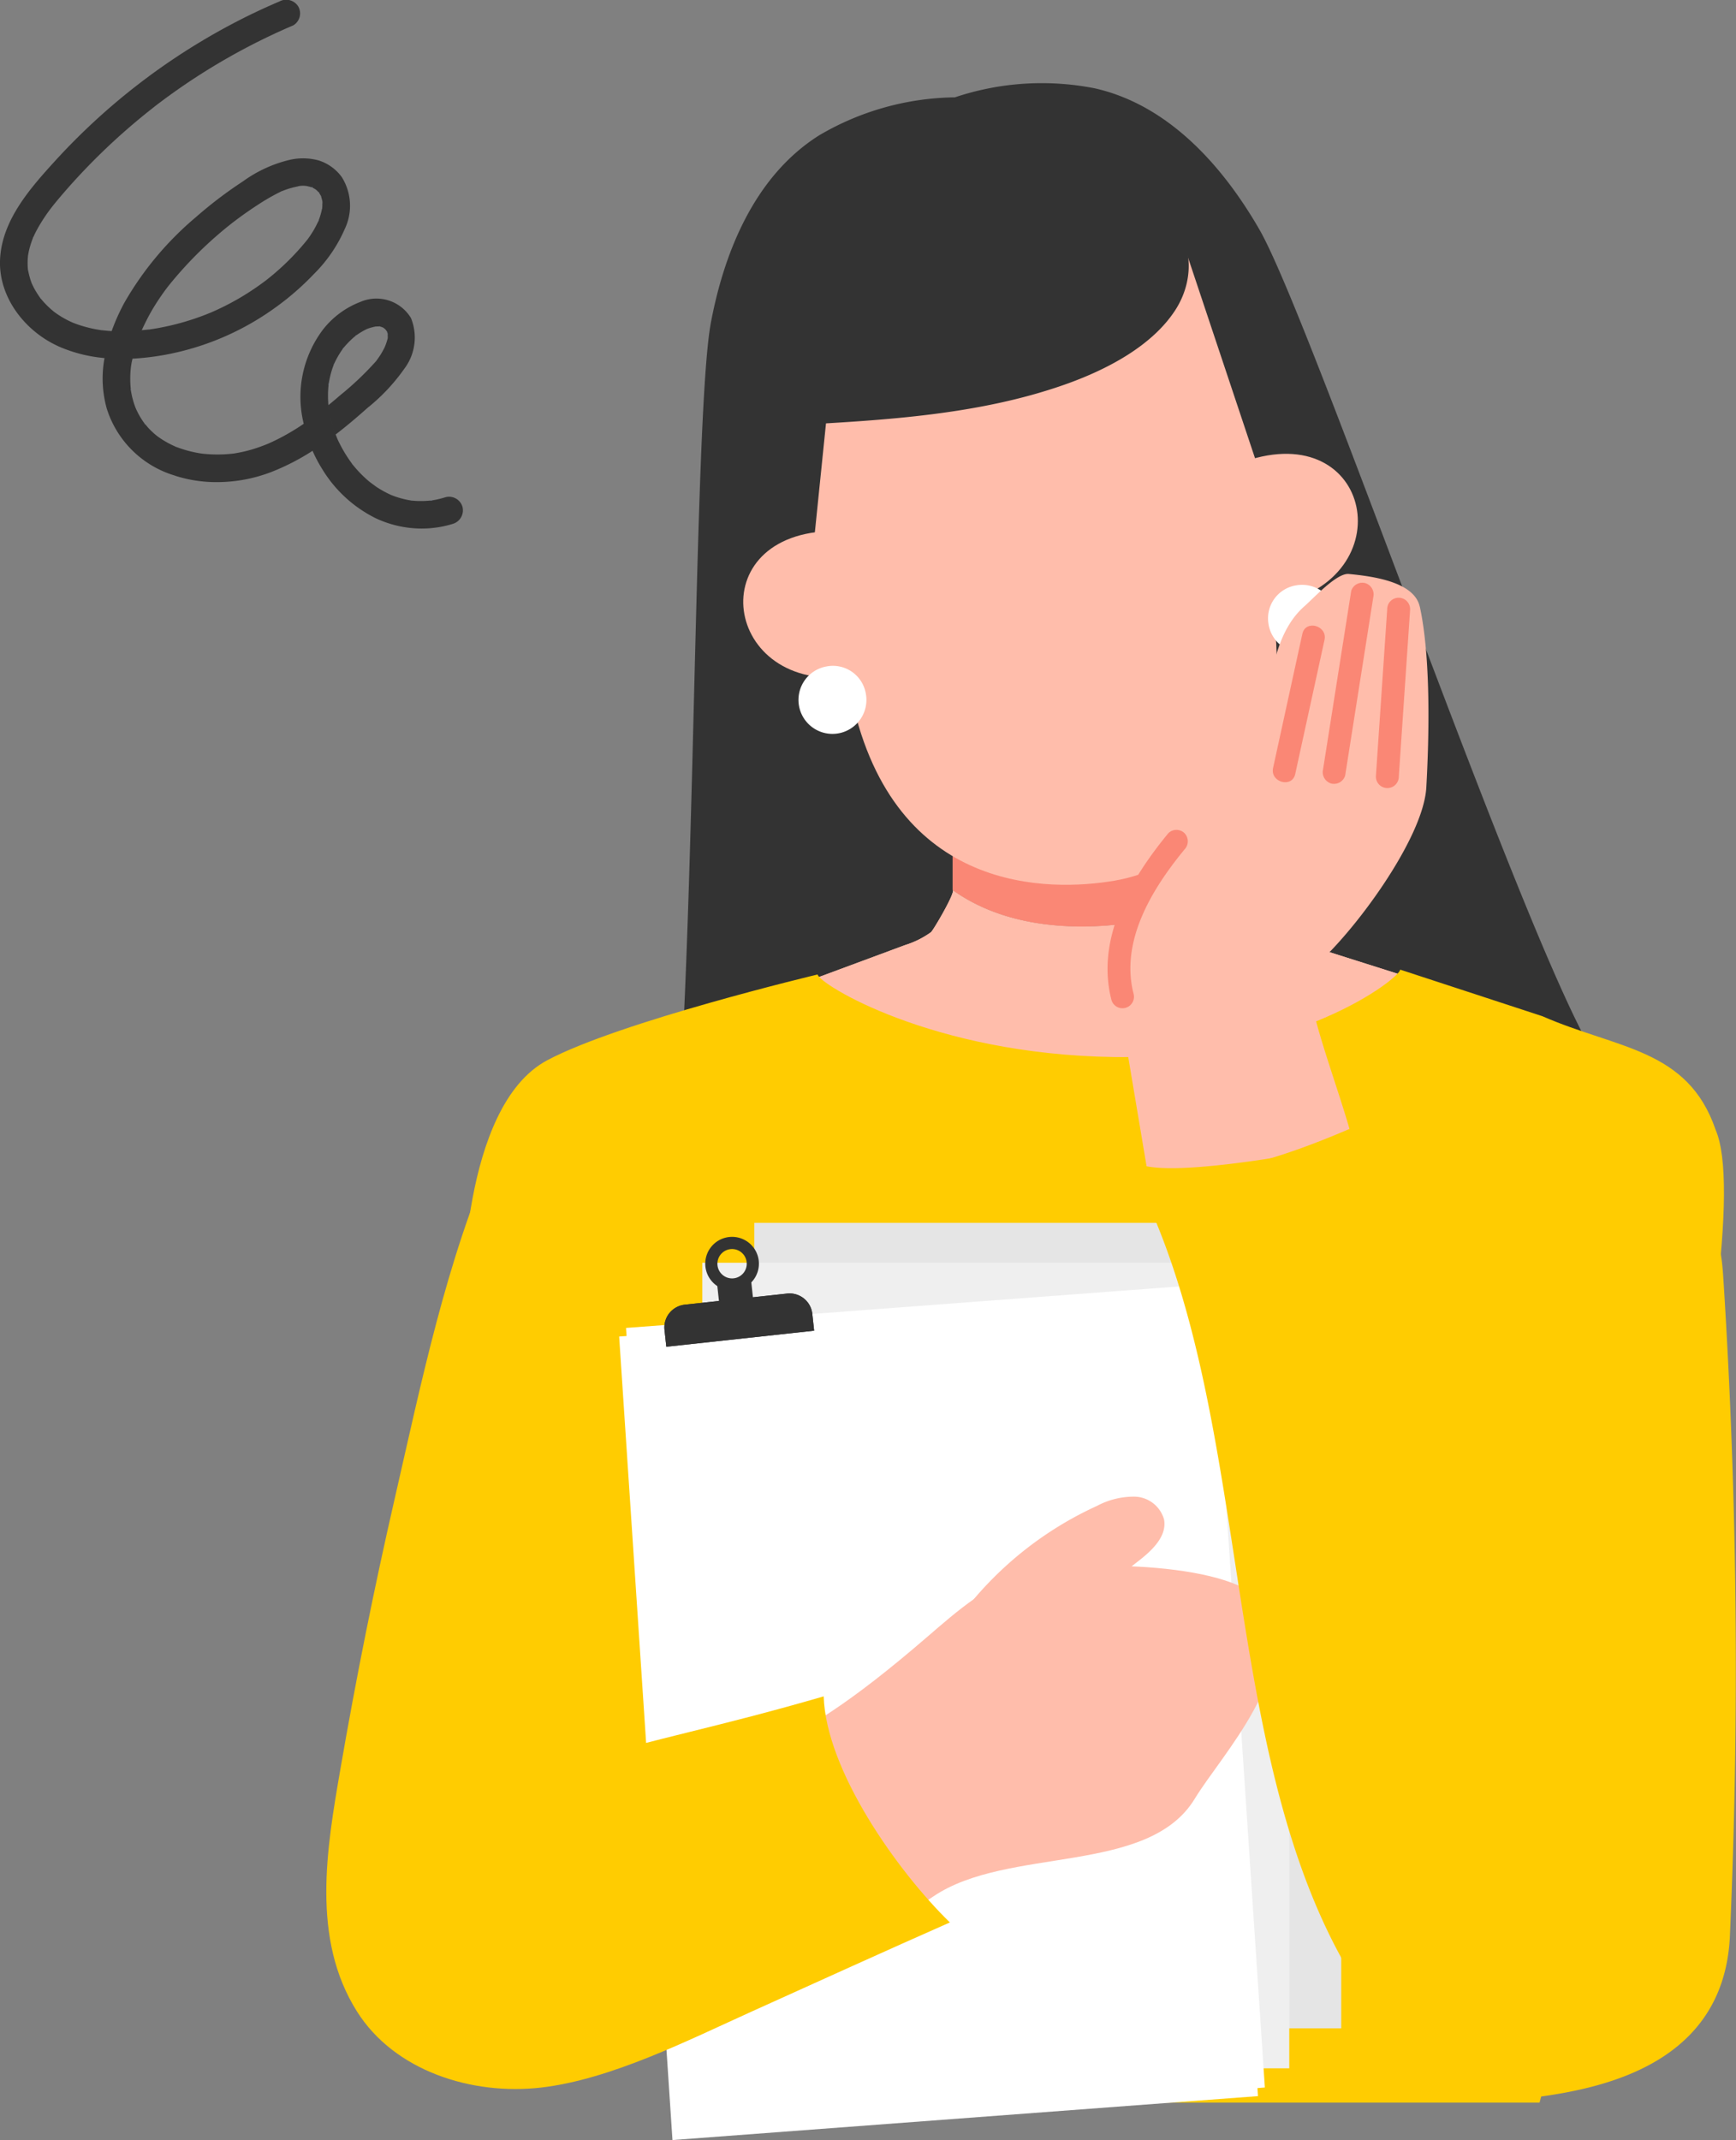 <svg id="グループ_21918" data-name="グループ 21918" xmlns="http://www.w3.org/2000/svg" xmlns:xlink="http://www.w3.org/1999/xlink" width="164.654" height="202.925" viewBox="0 0 164.654 202.925">
  <rect x="0" y="0" width="164.654" height="202.925" fill="#808080" stroke="none"/>
  <defs>
    <clipPath id="clip-path">
      <rect id="長方形_12141" data-name="長方形 12141" width="164.654" height="202.925" fill="none"/>
    </clipPath>
  </defs>
  <g id="グループ_21917" data-name="グループ 21917" clip-path="url(#clip-path)">
    <path id="パス_24492" data-name="パス 24492" d="M22.044,71.975c-.127-.01.235.039,0,0" transform="translate(-12.439 -40.664)" fill="#4887fa"/>
    <path id="パス_24493" data-name="パス 24493" d="M30.69,72.245c.093-.233-.056.117,0,0" transform="translate(-17.332 -40.771)" fill="#4887fa"/>
    <path id="パス_24494" data-name="パス 24494" d="M70.226,45.353c0,.007,0,.016,0,.023.075-.251.033-.127,0-.023" transform="translate(-39.675 -25.554)" fill="#4887fa"/>
    <path id="パス_24495" data-name="パス 24495" d="M31.531,92.345l0,0c-.123-.117.18.251,0,0" transform="translate(-17.796 -52.159)" fill="#4887fa"/>
    <path id="パス_24496" data-name="パス 24496" d="M29.564,88.893c.043.108.017.04-.011-.036-.013-.031-.016-.034.011.036" transform="translate(-16.691 -50.191)" fill="#4887fa"/>
    <path id="パス_24497" data-name="パス 24497" d="M28.508,84.873c-.045-.246.012.212,0,0" transform="translate(-16.097 -47.91)" fill="#4887fa"/>
    <path id="パス_24498" data-name="パス 24498" d="M28.565,79.774c0-.01,0-.02,0-.03.005-.049.008-.078.01-.093,0,.031-.011.1-.014.122" transform="translate(-16.139 -45.002)" fill="#4887fa"/>
    <path id="パス_24499" data-name="パス 24499" d="M69.486,41.856c.117.1-.151-.241,0,0" transform="translate(-39.232 -23.599)" fill="#4887fa"/>
    <path id="パス_24500" data-name="パス 24500" d="M69.989,42.664a.376.376,0,0,1,.041.1c0-.026-.074-.231-.041-.1" transform="translate(-39.538 -24.08)" fill="#4887fa"/>
    <path id="パス_24501" data-name="パス 24501" d="M68.839,41.273c-.091-.072-.054-.038,0,.008s.091.062,0-.008" transform="translate(-38.862 -23.295)" fill="#4887fa"/>
    <path id="パス_24502" data-name="パス 24502" d="M61.268,41.678c.114-.058-.17.065,0,0" transform="translate(-34.584 -23.538)" fill="#4887fa"/>
    <path id="パス_24503" data-name="パス 24503" d="M67.991,40.787l.01.005c.16.011-.258-.143-.01-.005" transform="translate(-38.368 -23.012)" fill="#4887fa"/>
    <path id="パス_24504" data-name="パス 24504" d="M50.64,48.482c.163-.13-.114.087,0,0" transform="translate(-28.595 -27.367)" fill="#4887fa"/>
    <path id="パス_24505" data-name="パス 24505" d="M11.753,67.938c.077.06.045.034-.006-.007s-.064-.047.006.007" transform="translate(-6.615 -38.364)" fill="#4887fa"/>
    <path id="パス_24506" data-name="パス 24506" d="M6.1,58.807c0-.028-.006-.056-.009-.084-.015-.1-.013-.068.009.084" transform="translate(-3.436 -33.146)" fill="#4887fa"/>
    <path id="パス_24507" data-name="パス 24507" d="M6.089,55.668c0-.024.01-.047.014-.071.008-.058.01-.08-.014.071" transform="translate(-3.44 -31.387)" fill="#4887fa"/>
    <path id="パス_24508" data-name="パス 24508" d="M7.2,51.667c.083-.221-.056.106,0,0" transform="translate(-4.062 -29.147)" fill="#4887fa"/>
    <path id="パス_24509" data-name="パス 24509" d="M11.2,45.2l.039-.054c-.053.07-.056.074-.039.054" transform="translate(-6.322 -25.506)" fill="#4887fa"/>
    <path id="パス_24510" data-name="パス 24510" d="M6.922,61.762c-.008-.018-.018-.035-.027-.054.082.177.057.124.027.054" transform="translate(-3.896 -34.864)" fill="#4887fa"/>
    <path id="パス_24511" data-name="パス 24511" d="M8.761,64.946c-.135-.153.114.17,0,0" transform="translate(-4.927 -36.67)" fill="#4887fa"/>
    <path id="合体_21" data-name="合体 21" d="M-3315.467-1153.254a12.326,12.326,0,0,1-5.06-4.628,13.418,13.418,0,0,1-.939-1.769,13.35,13.35,0,0,1-.838-2.566,10.58,10.58,0,0,1,1.823-8.925,8.211,8.211,0,0,1,3.533-2.621,3.828,3.828,0,0,1,4.82,1.529,4.914,4.914,0,0,1-.641,4.81,18,18,0,0,1-3.482,3.7c-.979.874-1.983,1.727-3.025,2.526-.038-.094-.077-.188-.111-.283a12.084,12.084,0,0,1-.416-1.48c-.049-.227-.079-.458-.121-.687l-.017-.083c.052.255.083.515.137.77a12.045,12.045,0,0,0,.417,1.48c.033.094.073.189.111.283.048.117.095.234.132.353-.123-.4,0,0,.049.1.062.138.128.275.2.41a12.574,12.574,0,0,0,.758,1.313c.129.2.266.384.4.573l-.036-.04c.022.024.042.052.063.079l0,.005c.008.012.018.023.027.034l.022.029c.087.108.176.214.267.319a11.447,11.447,0,0,0,1.051,1.069c.092.083.186.164.282.243.076.062.434.3.085.074.205.135.4.292.6.428a9.614,9.614,0,0,0,1.314.724c.019.009.044.022.067.03.038.016.075.031.112.049l-.069-.032c.1.039.2.078.305.114.257.09.516.167.779.233.216.054.435.1.654.137l.105.016h-.007c-.219-.02.108.015.124.019-.038-.008-.077-.013-.117-.018.148.014.3.029.445.038a9.4,9.4,0,0,0,1.459-.042c-.021,0-.041.005-.06.01-.1.018,0,.007.08,0s.124-.021-.008-.007h-.011l.138-.022c.134-.022.267-.049.4-.077.273-.059.542-.131.808-.214a1.323,1.323,0,0,1,1.612.915,1.339,1.339,0,0,1-.915,1.611,10.028,10.028,0,0,1-2.954.446A10.315,10.315,0,0,1-3315.467-1153.254Zm-6-6.4q1.127-.721,2.19-1.542C-3319.985-1160.647-3320.714-1160.131-3321.465-1159.65Zm.311-3.376Zm1.209-.791c-.005-.053-.009-.107-.013-.16.376-.309.75-.62,1.117-.941a28.819,28.819,0,0,0,3.383-3.21l.017-.02-.021.028c.028-.037.146-.179.021-.028.058-.078.116-.156.172-.236q.155-.221.3-.452c.083-.136.163-.275.237-.417.041-.077.08-.154.118-.233.026-.056.133-.363.032-.062.052-.157.113-.308.158-.467.02-.071.062-.185.086-.291a.035.035,0,0,0,0-.014.354.354,0,0,0,.011-.156c0,.005-.005.114-.011.156l0,.014s0-.019,0-.093.006-.148,0-.222c0-.014-.007-.082-.011-.139l0,.015q.039.215-.005-.094a.273.273,0,0,0,0,.078c-.005-.022-.012-.044-.016-.067-.013-.044-.02-.073-.024-.094l.03.057a.224.224,0,0,0,.012.03.11.11,0,0,0-.012-.03c-.019-.052-.052-.15-.03-.057l-.037-.068-.03-.057c.051.1-.058-.076-.089-.107-.046-.046-.094-.087-.14-.131.215.207,0,0-.068-.038s-.12-.063-.181-.094c.274.143.017.017-.064,0l-.1-.022-.019,0,.055,0c-.158-.025-.174-.025-.055,0l-.133,0c-.1,0-.189.007-.283.011l.012,0,.018,0c.072-.013.157-.033,0,0-.021,0-.041.007-.052.007h.023a5.1,5.1,0,0,0-.509.13c-.07.023-.138.049-.207.073l-.032.013.037-.018c-.127.052-.136.057-.037.018-.039.017-.076.034-.114.053a7.056,7.056,0,0,0-.907.545l-.042.028c.076-.068.029-.036-.011,0s-.073.06.011,0c-.011.01-.019.018-.038.033l-.123.1c-.12.1-.237.209-.351.319q-.25.242-.48.5c-.077.086-.149.175-.22.263.006-.01.014-.019.021-.029.046-.071,0-.015-.043.041s-.089.122,0,.016a.3.3,0,0,1,.023-.028c-.043.061-.089.121-.132.183a8.495,8.495,0,0,0-.723,1.274l-.021.042c.034-.1.012-.051-.008,0s-.036.094.008,0l-.016.046c-.041.113-.084.225-.124.339-.077.228-.145.459-.2.692s-.107.471-.146.708c0,.031-.01.061-.014.093v-.01c.011-.137,0-.054-.014.029s-.019.166.005.031c0-.017.005-.033.008-.05-.01.117-.025.234-.034.351a10.152,10.152,0,0,0-.005,1.462c0,.069.012.139.017.208,0,.053.008.107.013.16s.04.245.046.281S-3319.937-1163.734-3319.945-1163.817Zm5.486-7.227-.014-.031-.035-.069Zm-.589-.4Zm-19.446,14.155a9.653,9.653,0,0,1-6.494-6.377,10.628,10.628,0,0,1-.208-4.78l.082.008-.081-.008a15.077,15.077,0,0,1,.68-2.563,19.472,19.472,0,0,1,1.2-2.677,30.284,30.284,0,0,1,6.792-8.123,39.552,39.552,0,0,1,4.453-3.384,12.473,12.473,0,0,1,4.508-2.06,5.7,5.7,0,0,1,2.644.061,4.3,4.3,0,0,1,2.239,1.61,5.111,5.111,0,0,1,.286,4.865,13.682,13.682,0,0,1-2.92,4.283,26.034,26.034,0,0,1-3.908,3.367,25.761,25.761,0,0,1-9.185,4.1,24.342,24.342,0,0,1-4.134.583c-.031.143-.068.285-.094.429-.017.1-.032.2-.048.3,0-.039.007-.065.009-.081,0,.033-.01.09-.013.112,0-.011,0-.021,0-.031v.01c-.023.217-.044.435-.056.653a9.575,9.575,0,0,0,0,1.029c.008.161.025.321.037.482,0,.023,0,.031,0,.047-.023-.126-.02-.068-.012-.009s.017.112.012.009c0,.012,0,.015.005.031.019.1.035.211.056.316a8.156,8.156,0,0,0,.274,1.04c.022.068.048.136.072.2l.042.112c-.013-.031-.015-.033.012.036.042.108.017.04-.012-.036.023.051.077.181.077.181.047.1.1.2.147.3a7.679,7.679,0,0,0,.536.885c.036.052.075.1.112.155-.054-.051-.026-.009.008.033s.094.108-.006-.031l0,0,0,0c.125.121.228.27.347.4a7.829,7.829,0,0,0,.693.655l.147.121c-.261-.217-.014-.012.038.026q.193.14.394.27a9.2,9.2,0,0,0,.833.476c.143.073.29.14.436.206l.056.026-.048-.019c.057.026.128.056.048.019.072.029.148.054.217.079a11.112,11.112,0,0,0,1.947.521c.065.012.131.022.2.032l.186.025c-.088-.009-.23-.025-.065-.005.076.008.085.009.065.005l.059.007.2.019q.549.05,1.1.051c.318,0,.635-.009.952-.031.15-.012.3-.024.45-.04.08-.009.161-.018.241-.029-.081.014-.1.02.044-.005l-.044.005.105-.018a12.95,12.95,0,0,0,1.991-.492q.555-.185,1.1-.41c-.029.013-.027.013.043-.016-.014.005-.03.01-.043.016.063-.03.3-.131.339-.152.2-.093.4-.189.6-.289a21.9,21.9,0,0,0,2.1-1.216c.119-.077.234-.161.351-.24a13.361,13.361,0,0,0,.838,2.565,21.729,21.729,0,0,1-3.937,2.021,14.448,14.448,0,0,1-5.13.953A12.9,12.9,0,0,1-3334.494-1157.284Zm-4.177-10.464a.127.127,0,0,0,0-.015S-3338.67-1167.758-3338.671-1167.748Zm.131-.635c.04-.184.073-.371.12-.554C-3338.466-1168.754-3338.5-1168.568-3338.539-1168.384Zm.484-1.75-.043.124.043-.124q.1-.271.2-.539C-3337.925-1170.493-3337.991-1170.313-3338.055-1170.133Zm.309-.82c-.016.04-.031.08-.007.029s.032-.082.031-.082S-3337.735-1170.98-3337.746-1170.953Zm-.489-.07c.186-.014.371-.037.556-.055.22-.022.44-.039.66-.065l.035,0c-.074.011-.015,0,.036,0s.1-.014-.036,0l.016,0c.094-.015.19-.028.284-.042q.313-.049.624-.105a24.358,24.358,0,0,0,4.475-1.272c.161-.063.32-.129.48-.193l.015-.006c-.122.054-.068.032-.018.011s.081-.036.018-.011l.042-.019.264-.116q.551-.247,1.09-.52,1.027-.52,2-1.133.949-.6,1.842-1.279c-.05.039-.068.053.046-.033l-.046.033.144-.113c.06-.047.12-.1.179-.144q.224-.181.443-.367.437-.374.858-.766.86-.806,1.639-1.695c.222-.252.438-.511.647-.774-.042.055-.066.086.047-.056l-.047.056.065-.085c.053-.072.1-.145.155-.219q.183-.269.35-.549c.167-.284.314-.576.455-.873a.385.385,0,0,1,.019-.038c-.031.093-.008.045.012,0s.037-.1-.012,0c0-.015.007-.026.016-.05.023-.068.051-.134.074-.2a6.239,6.239,0,0,0,.179-.608c.017-.067.031-.134.045-.2,0-.016.011-.046.021-.077,0,.006,0,.013,0,.019.074-.246.032-.122,0-.019a1.908,1.908,0,0,0,.026-.425,1.16,1.16,0,0,0-.02-.436l.021.158c-.011-.063-.023-.125-.037-.187-.022-.093-.053-.183-.077-.275a.5.5,0,0,1-.013-.05.593.593,0,0,1,.035.076c-.017-.058-.064-.189-.035-.076-.03-.058-.065-.114-.09-.157s-.069-.11-.1-.165l0-.005c.05.044.029,0,0-.034s-.086-.1,0,.034l-.007,0c-.062-.057-.115-.127-.176-.184l-.1-.083c.053.037.091.062,0-.008s-.054-.038,0,.008l-.1-.073c-.078-.049-.16-.088-.24-.132.057,0,.04-.014.005-.031-.061-.031-.174-.061-.015.027l.01,0h0a1.548,1.548,0,0,1-.225-.07c-.061-.017-.123-.031-.184-.044l-.094-.018c-.147-.023-.126-.022.063.008a2.1,2.1,0,0,0-.99.019l.146-.018c-.068.011-.136.023-.2.036s-.136.029-.2.044c-.172.039-.343.085-.511.136s-.34.111-.508.174l-.2.078-.036.013c.055-.029.015-.013-.02,0s-.068.031.02,0l-.048.023a19.146,19.146,0,0,0-2.01,1.139q-1.081.693-2.113,1.46l-.45.339-.017.014c.086-.069.049-.04.011-.011s-.065.051-.011.011l-.064.051-.2.156q-.539.429-1.062.878a37.45,37.45,0,0,0-3.571,3.511c-.277.313-.549.629-.816.951q-.17.205-.337.413l-.118.149-.058.074c.019-.024.039-.049.058-.074l-.131.173a22.312,22.312,0,0,0-1.29,1.931c-.383.646-.711,1.314-1.029,1.993-.185.018-.371.041-.557.055q-.651.045-1.306.046Q-3338.888-1170.978-3338.235-1171.023Zm17.617-12.692v0Zm-5.073,23.4Zm-19.905-9.253c-3.1-1.4-5.6-4.563-5.511-8.064.1-3.776,2.813-6.852,5.22-9.494a61.8,61.8,0,0,1,16.675-12.928q2.251-1.195,4.6-2.193a1.347,1.347,0,0,1,1.792.47,1.322,1.322,0,0,1-.47,1.792,60.492,60.492,0,0,0-8.687,4.571q-2.048,1.3-3.988,2.762c-.141.1-.28.212-.42.318l-.063.049.006,0-.076.06c-.08.062-.16.124-.239.187q-.477.375-.945.76-.961.79-1.89,1.617-1.834,1.635-3.53,3.415-.837.878-1.638,1.79-.38.433-.752.873-.175.209-.35.422c-.077.094-.154.19-.23.285l-.137.176c.014-.017.026-.035.04-.053-.054.069-.057.074-.04.053a16.287,16.287,0,0,0-1.318,1.993q-.146.265-.278.537c-.043.091-.082.184-.127.274a.251.251,0,0,1-.014.025c.047-.124.023-.076,0-.029s-.029.075,0,.029c-.005.015-.009.026-.018.049a9.031,9.031,0,0,0-.361,1.131c-.04.169-.07.339-.1.51.007-.058.01-.081-.013.071,0-.024.009-.048.013-.071-.005.043-.014.106-.017.135-.008.1-.016.2-.02.3q-.012.294,0,.589c0,.071.009.143.014.215,0,.043.009.086.014.13-.015-.1-.012-.069.008.084,0-.027-.006-.056-.008-.082a9.518,9.518,0,0,0,.245.981c.028.085.058.167.089.251.008.021.022.055.036.086-.008-.017-.018-.034-.026-.052.082.176.057.124.026.052.083.177.166.352.26.523a9.229,9.229,0,0,0,.522.816c.013.019.018.028.027.04-.067-.076-.041-.036-.01,0s.067.083.01,0l.033.037c.047.055.092.112.139.167q.213.248.445.479.174.173.357.336c.068.06.137.12.207.178l.117.094c-.042-.031-.064-.046.005.008s.045.033-.005-.008l.135.1.179.125c.179.121.364.238.552.346.161.093.327.181.493.264l.229.11c-.014-.007.13.056.2.086-.051-.02-.075-.029-.008,0s.047.019.008,0l.186.074c.078.03.157.059.237.086q.357.126.72.226a12.214,12.214,0,0,0,1.231.275l.249.04.063.011c-.051,0-.024,0,.012.006.054.008.128.016-.012-.006l.029,0c.232.022.463.05.695.067.089.007.178.009.267.014a15.077,15.077,0,0,0-.68,2.563A13.929,13.929,0,0,1-3345.6-1169.571Zm-2.858-7.25h0Z" transform="translate(3351.111 1202.398)" fill="#333" stroke="rgba(0,0,0,0)" stroke-miterlimit="10" stroke-width="1"/>
    <path id="パス_24513" data-name="パス 24513" d="M51.072,98.832l-.057.007c-.084.015-.106.02.057-.007" transform="translate(-28.786 -55.839)" fill="#4887fa"/>
    <path id="パス_24514" data-name="パス 24514" d="M43.952,98.874c.077.009.085.009.065.006-.089-.01-.23-.025-.065-.006" transform="translate(-24.789 -55.858)" fill="#4887fa"/>
    <path id="パス_24515" data-name="パス 24515" d="M33.7,23.167l.041-.031-.041.031" transform="translate(-19.039 -13.057)" fill="#4887fa"/>
    <path id="パス_24516" data-name="パス 24516" d="M58.454,96.7l-.043.016c-.028.013-.027.013.043-.016" transform="translate(-32.992 -54.632)" fill="#4887fa"/>
    <path id="パス_24517" data-name="パス 24517" d="M38.216,97.331a.777.777,0,0,1-.1-.044c.028.016.212.1.1.044" transform="translate(-21.535 -54.966)" fill="#4887fa"/>
    <path id="パス_24518" data-name="パス 24518" d="M15.834,70.318c.06.025.047.018.008,0s-.075-.029-.008,0" transform="translate(-8.923 -39.719)" fill="#4887fa"/>
    <path id="パス_24519" data-name="パス 24519" d="M36.374,62.645l.058-.074c.015-.02.007-.01-.058.074" transform="translate(-20.551 -35.347)" fill="#4887fa"/>
    <path id="パス_24520" data-name="パス 24520" d="M84.495,72.552a.316.316,0,0,0,0,.079l0,.016q.04.214-.005-.094" transform="translate(-47.737 -40.991)" fill="#4887fa"/>
    <path id="パス_24521" data-name="パス 24521" d="M84.526,73.757a.038.038,0,0,0,0-.014s0,.01,0,.014" transform="translate(-47.756 -41.664)" fill="#4887fa"/>
    <path id="パス_24522" data-name="パス 24522" d="M81.969,78.645l-.02.028c.027-.037.146-.179.02-.028" transform="translate(-46.3 -44.395)" fill="#4887fa"/>
    <path id="パス_24523" data-name="パス 24523" d="M84.4,72.311l.03.057c-.019-.053-.053-.151-.03-.057" transform="translate(-47.68 -40.833)" fill="#4887fa"/>
    <path id="パス_24524" data-name="パス 24524" d="M81.78,71.155c-.023,0-.044.007-.055.008h.025l.012,0,.018,0" transform="translate(-46.174 -40.202)" fill="#4887fa"/>
    <path id="パス_24525" data-name="パス 24525" d="M84.191,71.947l-.015-.03c-.069-.136-.021-.041.015.03" transform="translate(-47.539 -40.593)" fill="#4887fa"/>
    <path id="パス_24527" data-name="パス 24527" d="M82.64,71.135a.385.385,0,0,1,.069.006c-.171-.027-.19-.028-.069-.006" transform="translate(-46.647 -40.181)" fill="#4887fa"/>
    <path id="パス_24528" data-name="パス 24528" d="M76.779,101.133c.044.052.081.08-.06-.079l.028.039.032.04" transform="translate(-43.345 -57.094)" fill="#4887fa"/>
    <path id="パス_24529" data-name="パス 24529" d="M85.223,107.881h0l.04.015c-.152-.072-.151-.067-.109-.046l.01,0,.057.025" transform="translate(-48.099 -60.927)" fill="#4887fa"/>
    <path id="パス_24532" data-name="パス 24532" d="M93.934,109.1h-.012l-.059.01c-.184.036.348-.037.071-.01" transform="translate(-53.009 -61.639)" fill="#4887fa"/>
    <path id="パス_24533" data-name="パス 24533" d="M89.686,109.133c-.038-.008-.077-.013-.117-.018h-.008c-.219-.02.108.015.124.019" transform="translate(-50.558 -61.645)" fill="#4887fa"/>
    <path id="パス_24536" data-name="パス 24536" d="M45.93,68.1c-.222.1.141-.056,0,0" transform="translate(-25.908 -38.467)" fill="#4887fa"/>
    <path id="パス_24537" data-name="パス 24537" d="M79.974,71.641l.038-.018c-.128.053-.137.057-.038.018" transform="translate(-45.146 -40.466)" fill="#4887fa"/>
    <path id="パス_24538" data-name="パス 24538" d="M32.43,71.828c-.152.025.268-.031,0,0" transform="translate(-18.303 -40.576)" fill="#4887fa"/>
    <path id="パス_24539" data-name="パス 24539" d="M67.064,52.063l-.047.056c-.042.055-.066.087.047-.056" transform="translate(-37.844 -29.415)" fill="#4887fa"/>
    <path id="パス_24540" data-name="パス 24540" d="M58.072,60.984l-.047.034c-.05.039-.068.054.047-.034" transform="translate(-32.762 -34.455)" fill="#4887fa"/>
    <path id="パス_24541" data-name="パス 24541" d="M69.441,48.06c-.061.188.1-.2,0,0" transform="translate(-39.225 -27.12)" fill="#4887fa"/>
    <path id="パス_24542" data-name="パス 24542" d="M72.784,79.281c.07-.2-.09.186,0,0" transform="translate(-41.106 -44.76)" fill="#4887fa"/>
    <path id="パス_24543" data-name="パス 24543" d="M74.714,75.857l.023-.027.021-.029c.1-.148-.213.261-.044.057" transform="translate(-42.183 -42.808)" fill="#4887fa"/>
    <path id="パス_24544" data-name="パス 24544" d="M77.551,73.051c.149-.132-.173.115,0,0" transform="translate(-43.786 -41.25)" fill="#4887fa"/>
    <path id="パス_24546" data-name="パス 24546" d="M71.626,83.618c0-.017.005-.034.008-.05v-.01c.022-.273-.056.33-.009.06" transform="translate(-40.459 -47.168)" fill="#4887fa"/>
    <path id="パス_24547" data-name="パス 24547" d="M69.671,89.827l-.062.047.062-.047" transform="translate(-39.323 -50.751)" fill="#4887fa"/>
    <path id="パス_24548" data-name="パス 24548" d="M233.565,111.331c-6.215-8.29-27.371-70.465-32.492-79.356-3.23-5.609-8.334-11.727-15.569-13.378a25.956,25.956,0,0,0-13.316.847,25.96,25.96,0,0,0-12.851,3.591c-6.286,3.945-9.087,11.4-10.286,17.764-1.9,10.082-1.373,75.755-4.506,85.631s95.235-6.809,89.02-15.1" transform="translate(-81.624 -10.213)" fill="#333"/>
    <path id="パス_24549" data-name="パス 24549" d="M190.183,192.754c.281.2-1.83,3.807-2.065,4a8.578,8.578,0,0,1-2.443,1.216l-9,3.336c.608-.225,6.416,6.014,7.067,6.624l9.173,8.584,11.914,11.149c9.388-8.79,19.765-17.152,28.354-26.72l-7.821-2.476a14.393,14.393,0,0,1-4.2-1.843c-1.734-1.258-2.045-2.9-2.4-4.831a24.994,24.994,0,0,1-9.606,3.728c-6.284,1.257-13.651,1.063-18.981-2.762" transform="translate(-99.821 -108.358)" fill="#ffbdab"/>
    <path id="パス_24550" data-name="パス 24550" d="M207.712,168.744v10.988c5.33,3.828,12.7,4.022,18.985,2.765a20.569,20.569,0,0,0,9.643-3.859v-9.894Z" transform="translate(-117.355 -95.338)" fill="#ffbdab"/>
    <path id="パス_24551" data-name="パス 24551" d="M190.183,192.754c.281.2-1.83,3.807-2.065,4a8.578,8.578,0,0,1-2.443,1.216l-9,3.336c.608-.225,6.416,6.014,7.067,6.624l9.173,8.584,11.914,11.149c9.388-8.79,19.765-17.152,28.354-26.72l-7.821-2.476a14.393,14.393,0,0,1-4.2-1.843c-1.734-1.258-2.045-2.9-2.4-4.831a24.994,24.994,0,0,1-9.606,3.728c-6.284,1.257-13.651,1.063-18.981-2.762" transform="translate(-99.821 -108.358)" fill="#ffbdab"/>
    <path id="パス_24552" data-name="パス 24552" d="M207.712,168.744v10.988c5.33,3.828,12.7,4.022,18.985,2.765a20.569,20.569,0,0,0,9.643-3.859v-9.894Z" transform="translate(-117.355 -95.338)" fill="#fa8775"/>
    <path id="パス_24553" data-name="パス 24553" d="M219.526,74.051c.585,2.823.793,7.72,1.6,14.465,2.132,17.906-8.971,23.974-15.105,25.014s-20.878,1.347-24.924-17.17c-1.266-5.793-3.569-15.289-3.569-15.289l2.339-22.9,32.677-5.034Z" transform="translate(-100.299 -30.024)" fill="#ffbdab"/>
    <path id="パス_24554" data-name="パス 24554" d="M170.125,115.773c-12.391.515-9.775,15.939,2.765,13.67Z" transform="translate(-91.557 -65.41)" fill="#ffbdab"/>
    <path id="パス_24555" data-name="パス 24555" d="M180.451,147.714a3.222,3.222,0,1,1-3.712-2.51,3.167,3.167,0,0,1,3.712,2.51" transform="translate(-98.343 -82.01)" fill="#fff"/>
    <path id="パス_24556" data-name="パス 24556" d="M272.612,99.464c11.868-3.6,14.485,11.825,1.9,13.817Z" transform="translate(-154.022 -55.889)" fill="#ffbdab"/>
    <path id="パス_24557" data-name="パス 24557" d="M276.5,131.115a3.222,3.222,0,1,0,2.676-3.594,3.167,3.167,0,0,0-2.676,3.594" transform="translate(-156.197 -72.023)" fill="#fff"/>
    <path id="パス_24558" data-name="パス 24558" d="M206.511,45.478c3.629,1.921,4.089,6.367,1.924,9.667s-6.312,5.568-10.567,7.055c-8.042,2.81-16.8,3.326-25.344,3.8a41.032,41.032,0,0,1,.04-16.828Z" transform="translate(-96.992 -25.694)" fill="#333"/>
    <path id="パス_24559" data-name="パス 24559" d="M219.737,226.506c-2.648-7.681-9.316-7.624-16.418-10.735l-13.487-4.417c-.035.807-9.865,8.547-27.167,8.288s-27.986-6.947-28.088-7.828c0,0-18.738,4.461-25.643,8.133-8.233,4.377-8,22.91-8,22.91l4.127,56.123,24.452,19.807h73.537l4.516-17.224s16.8-64.592,12.167-75.058" transform="translate(-57.028 -119.412)" fill="#ffcc01"/>
    <path id="パス_24560" data-name="パス 24560" d="M169.739,406.493a33.593,33.593,0,0,0-19.786-6.461,7.424,7.424,0,0,0-3.646.7,2.971,2.971,0,0,0-1.6,3.106c.388,1.562,2.224,2.192,3.789,2.567l10.066,2.412Z" transform="translate(-81.721 -226.013)" fill="#ffd9c5"/>
    <rect id="長方形_12138" data-name="長方形 12138" width="55.671" height="76.38" transform="translate(71.542 115.954)" fill="#e5e5e5"/>
    <rect id="長方形_12139" data-name="長方形 12139" width="55.671" height="76.38" transform="translate(66.611 119.741)" fill="#efefef"/>
    <path id="パス_24561" data-name="パス 24561" d="M197.091,356.072l-55.533,4.166L136.5,284.048l55.533-4.166Z" transform="translate(-77.123 -158.13)" fill="#fff"/>
    <path id="パス_24562" data-name="パス 24562" d="M195.59,357.949l-55.533,4.166L135,285.924l55.533-4.166Z" transform="translate(-76.275 -159.19)" fill="#fff"/>
    <path id="パス_24563" data-name="パス 24563" d="M123.642,366.378c17.381-7.966,19.623-5.8,34.108-18.285,2.929-2.523,5.947-5.218,9.7-6.142,4.77-1.175,20.094-1.07,22.446,3.243,3.361,6.162-4.169,14.01-6.723,18.207-4.435,7.289-17.741,4.476-24.8,9.264-8.358,5.668-19.9,9.093-30.095,14.719Z" transform="translate(-69.856 -192.836)" fill="#ffbdab"/>
    <path id="パス_24564" data-name="パス 24564" d="M203.954,341.168a33.6,33.6,0,0,1,15.33-14.079,7.421,7.421,0,0,1,3.609-.872,2.97,2.97,0,0,1,2.744,2.162c.294,1.582-1.116,2.917-2.384,3.906l-8.162,6.366Z" transform="translate(-115.231 -184.3)" fill="#ffbdab"/>
    <path id="パス_24565" data-name="パス 24565" d="M159.056,285.464l-14.02,1.523-.175-1.609A2.168,2.168,0,0,1,146.777,283l9.723-1.056a2.168,2.168,0,0,1,2.382,1.915Z" transform="translate(-81.838 -159.285)" fill="#333"/>
    <path id="パス_24566" data-name="パス 24566" d="M159.056,285.464l-14.02,1.523-.175-1.609A2.168,2.168,0,0,1,146.777,283l9.723-1.056a2.168,2.168,0,0,1,2.382,1.915Z" transform="translate(-81.838 -159.285)" fill="#333"/>
    <rect id="長方形_12140" data-name="長方形 12140" width="3.242" height="4.238" transform="translate(68.008 121.689) rotate(-6.202)" fill="#333"/>
    <path id="パス_24567" data-name="パス 24567" d="M158.843,271.882a2.544,2.544,0,1,0-2.255,2.8,2.544,2.544,0,0,0,2.255-2.8m-2.379,1.657a1.391,1.391,0,1,1,1.232-1.533,1.391,1.391,0,0,1-1.232,1.533" transform="translate(-86.878 -152.327)" fill="#333"/>
    <path id="パス_24568" data-name="パス 24568" d="M118.326,302.6c-10.385,3.008-14.806,3.68-25.192,6.687l4.239-20.153c-1.626-6.848-3.439-36.111-10.281-38.248-4.576,10.4-6.929,21.955-9.466,33.007q-2.927,12.753-5.15,25.654c-1.294,7.513-2.773,16.047,1.589,22.945,3.547,5.62,10.873,7.967,17.474,7.2s13.943-4.491,20-7.226c6.532-2.95,12.672-5.745,18.753-8.428-5.012-4.885-11.757-14.443-11.968-21.438" transform="translate(-40.199 -141.747)" fill="#ffcc01"/>
    <path id="パス_24569" data-name="パス 24569" d="M272.762,128.217c-.512-2.34-4.353-2.884-6.738-3.11-1.137-.108-3.329,2.294-4.188,3.046-5.018,4.4-2.332,14.589-7.2,19.147-1.557,1.457-3.614,2.261-5.282,3.588-2.813,2.238-4.3,5.817-4.743,9.384a41.837,41.837,0,0,0,.515,10.74l1.723,10.258c4.1.813,15.52-1.346,19.622-2.136-1.346-5.473-5.506-15.282-3.813-16.707,3.738-3.146,10.449-12.2,10.723-17.076s.429-12.361-.616-17.134" transform="translate(-138.1 -70.682)" fill="#ffbdab"/>
    <path id="パス_24570" data-name="パス 24570" d="M302.694,259.942c-.131-2.212-.327-4.6-1.769-6.276-2.12-2.472-10.307,28.448-10.307,28.448l-22.181-37.253c-8.527,3.746-15.277,5.753-22.029,4.147,12.771,23.693,7.379,59.008,23.584,80.5,3.259,4.322,7.956,8.511,13.332,7.89,6.324-.731,19.287-2.516,19.963-15.356a577.454,577.454,0,0,0-.592-62.1" transform="translate(-139.217 -138.343)" fill="#ffcc01"/>
    <path id="パス_24571" data-name="パス 24571" d="M291.112,127.832q-1.333,8.448-2.666,16.895a1.122,1.122,0,0,0,.76,1.338,1.1,1.1,0,0,0,1.338-.76l2.665-16.9a1.121,1.121,0,0,0-.76-1.338,1.1,1.1,0,0,0-1.338.76" transform="translate(-162.958 -71.775)" fill="#fa8775"/>
    <path id="パス_24572" data-name="パス 24572" d="M243.949,196.422c-1.28-5.014,1.779-9.962,4.838-13.679a1.119,1.119,0,0,0,0-1.538,1.1,1.1,0,0,0-1.538,0c-3.582,4.354-6.889,9.951-5.4,15.8a1.088,1.088,0,0,0,2.1-.578" transform="translate(-136.436 -102.2)" fill="#fa8775"/>
    <path id="パス_24573" data-name="パス 24573" d="M302.16,147.262q.535-7.9,1.071-15.807a1.088,1.088,0,1,0-2.175,0q-.535,7.9-1.071,15.807a1.088,1.088,0,1,0,2.175,0" transform="translate(-169.486 -73.656)" fill="#fa8775"/>
    <path id="パス_24574" data-name="パス 24574" d="M280.313,137.146l-2.777,12.715c-.3,1.364,1.8,1.947,2.1.578q1.388-6.357,2.777-12.715c.3-1.364-1.8-1.947-2.1-.578" transform="translate(-156.788 -77.045)" fill="#fa8775"/>
  </g>
</svg>
